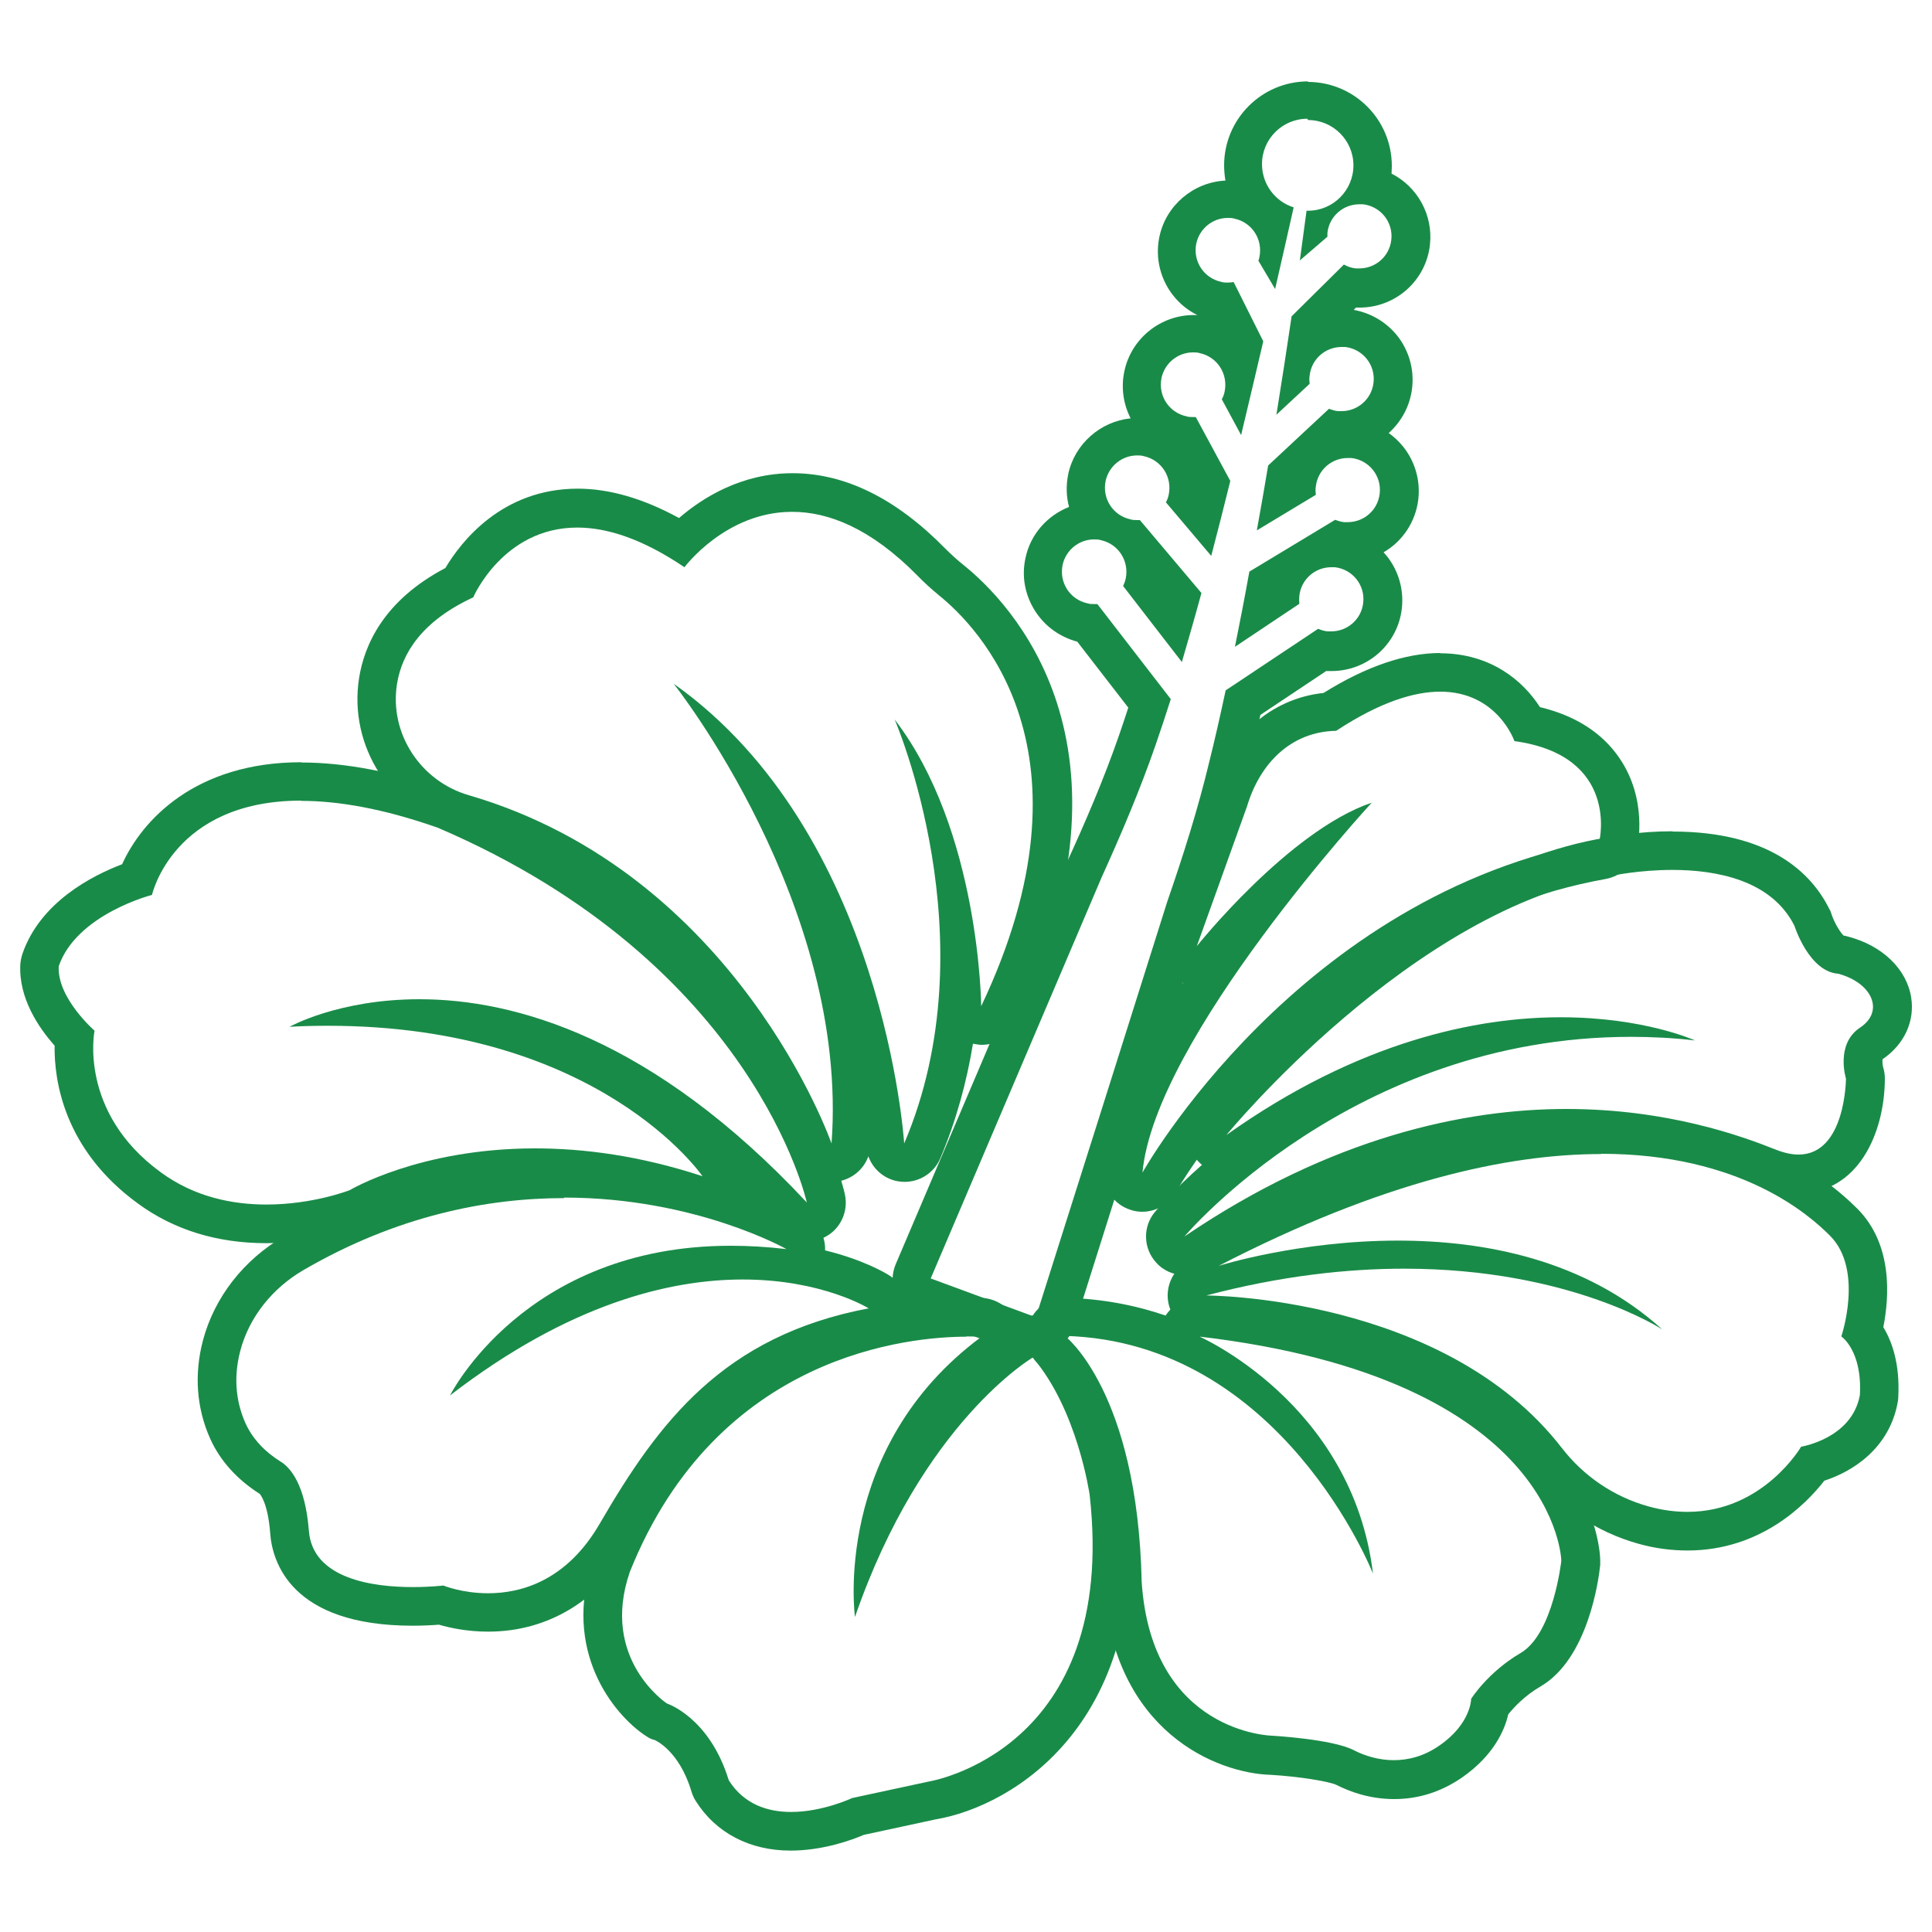 <?xml version="1.0" encoding="UTF-8"?>
<svg xmlns="http://www.w3.org/2000/svg" id="a" data-name="Layer 1" width="720" height="720" viewBox="0 0 75 75">
  <path d="M30.76,19.87c1.37,0,3.02.61,4.86,2.48.26.27.54.52.83.76,1.48,1.19,6.34,6.05,1.64,15.95,0,0-.05-6.82-3.36-11.13,0,0,3.73,8.58.37,16.46,0,0-.75-12.04-8.95-17.85,0,0,6.82,8.58,6.13,17.85,0,0-3.64-10.47-14.08-13.52-1.87-.54-3.09-2.39-2.79-4.31.19-1.2.97-2.45,2.96-3.37,0,0,1.16-2.71,4.04-2.71,1.12,0,2.49.41,4.16,1.54,0,0,1.6-2.15,4.17-2.15M30.76,18.37s0,0,0,0c-1.98,0-3.5.96-4.4,1.74-1.37-.75-2.69-1.14-3.93-1.14-2.95,0-4.54,2.07-5.14,3.08-2.4,1.26-3.15,3-3.35,4.27-.42,2.65,1.24,5.22,3.85,5.98,9.54,2.79,13.05,12.48,13.08,12.58.21.61.79,1,1.42,1,.07,0,.13,0,.2-.01.57-.08,1.03-.46,1.22-.98.18.5.62.88,1.16.97.08.01.17.02.25.02.59,0,1.14-.35,1.38-.91.63-1.49,1.03-2.99,1.27-4.45,0,0,.01,0,.02,0,.11.02.22.04.32.04.57,0,1.1-.32,1.35-.86,5.15-10.85-.28-16.34-2.06-17.77-.24-.19-.48-.41-.7-.63-1.91-1.95-3.9-2.93-5.93-2.93h0Z" style="fill: #198b48;"/>
  <path d="M11.7,31.09c1.41,0,3.15.29,5.29,1.04,12.31,5.27,14.33,14.55,14.33,14.55-5.98-6.41-11.36-7.89-15.04-7.89-3.14,0-5.04,1.07-5.04,1.07.51-.03,1.01-.04,1.49-.04,10.55,0,14.54,5.84,14.54,5.84-2.43-.8-4.62-1.08-6.5-1.08-4.49,0-7.19,1.62-7.19,1.62,0,0-1.42.56-3.24.56-1.29,0-2.78-.28-4.11-1.26-3.2-2.34-2.56-5.49-2.56-5.49,0,0-1.46-1.27-1.39-2.5.69-2.02,3.62-2.77,3.62-2.77,0,0,.81-3.66,5.79-3.66M11.7,29.59c-4.13,0-6.19,2.26-6.96,3.96-1.16.44-3.18,1.47-3.87,3.48-.04.13-.07.26-.08.39-.08,1.33.73,2.5,1.33,3.17-.02,1.36.36,4.03,3.22,6.12,1.4,1.03,3.08,1.55,5,1.55,2.08,0,3.73-.64,3.8-.67.07-.03.15-.07.22-.11.02,0,2.45-1.4,6.42-1.4,1.97,0,4,.34,6.03,1.01.15.05.31.08.47.08.46,0,.91-.21,1.2-.6.1-.13.17-.27.22-.41.5.48,1.02.99,1.53,1.55.29.31.69.48,1.1.48.24,0,.48-.06.7-.17.6-.31.91-.99.77-1.65-.09-.41-2.34-10.1-15.21-15.61-.03-.01-.06-.03-.1-.04-2.14-.75-4.09-1.12-5.79-1.12h0Z" style="fill: #198b48;"/>
  <path d="M21.9,46.49c5.11,0,8.63,2,8.63,2-.76-.09-1.48-.13-2.17-.13-7.99,0-10.89,5.81-10.89,5.81,4.63-3.57,8.54-4.5,11.36-4.5,3.1,0,4.89,1.12,4.89,1.12-5.65,1.07-8.15,4.42-10.44,8.36-1.28,2.21-3.04,2.7-4.33,2.7-1.01,0-1.74-.3-1.74-.3,0,0-.5.06-1.19.06-1.5,0-3.89-.3-4.03-2.19-.14-1.78-.71-2.45-1.11-2.69-.58-.36-1.07-.86-1.35-1.48-.31-.69-.51-1.65-.2-2.82.35-1.32,1.26-2.43,2.44-3.12,3.66-2.13,7.17-2.8,10.13-2.8M21.9,44.99c-3.79,0-7.45,1.01-10.88,3.01-1.56.9-2.7,2.37-3.14,4.03-.35,1.32-.25,2.64.28,3.82.38.85,1.05,1.59,1.92,2.14,0,0,0,0,0,0,0,0,.32.32.41,1.54.08,1.08.79,3.58,5.53,3.58.42,0,.77-.02,1.02-.04.41.12,1.09.27,1.91.27,2.34,0,4.34-1.22,5.63-3.44,2.09-3.6,4.25-6.67,9.42-7.64.61-.11,1.08-.59,1.2-1.2.11-.61-.15-1.22-.68-1.55-.14-.09-1.01-.61-2.49-.97.02-.54-.26-1.07-.76-1.35-.16-.09-3.92-2.2-9.37-2.2h0Z" style="fill: #198b48;"/>
  <path d="M37.52,51.88c.36,0,.57.02.57.02-5.81,4.31-4.9,10.87-4.9,10.87,2.61-7.56,6.9-10.07,6.9-10.07,1.74,2.02,2.21,5.33,2.21,5.33,1.12,9.96-6.25,11.13-6.25,11.13l-2.97.64s-1.14.54-2.37.54c-.89,0-1.82-.28-2.42-1.23-.75-2.45-2.4-2.98-2.4-2.98,0,0-2.61-1.72-1.44-5.11,3.41-8.51,10.94-9.13,13.07-9.13M37.52,50.38c-2.44,0-10.71.73-14.46,10.07,0,.02-.02.05-.03.07-1.23,3.56.79,6.04,2.03,6.86.14.09.2.13.36.17,0,0,.94.39,1.42,1.99.04.13.09.25.16.36.78,1.25,2.1,1.94,3.69,1.94,1.27,0,2.4-.42,2.84-.61l2.78-.6c3.05-.51,8.47-3.81,7.46-12.78-.03-.2-.56-3.81-2.56-6.14-.29-.34-.71-.52-1.14-.52-.21,0-.42.04-.62.13-.21-.51-.69-.87-1.25-.93,0,0-.25-.02-.7-.02h0Z" style="fill: #198b48;"/>
  <path d="M46.51,51.88c13.98,1.63,14.1,8.71,14.1,8.71,0,0-.31,2.84-1.58,3.58-1.28.75-1.92,1.78-1.92,1.78,0,0,0,.96-1.23,1.81-.6.42-1.21.57-1.78.57s-1.13-.17-1.55-.39c-.83-.43-3.17-.56-3.17-.56,0,0-4.67-.09-5.06-5.97-.16-7.4-2.98-9.55-2.98-9.55,8.42.23,11.96,9.23,11.96,9.23-.8-6.64-6.79-9.23-6.79-9.23M46.51,50.38c-.52,0-.99.27-1.26.69-1.17-.4-2.45-.65-3.86-.69-.01,0-.03,0-.04,0-.63,0-1.2.4-1.41,1-.22.61-.01,1.3.51,1.69h0s2.25,1.98,2.39,8.39c0,.02,0,.04,0,.07.38,5.7,4.39,7.31,6.5,7.37,1.04.06,2.25.25,2.54.39.49.25,1.27.55,2.24.55s1.84-.29,2.64-.84c1.22-.85,1.65-1.83,1.79-2.45.21-.26.63-.72,1.25-1.08,1.84-1.07,2.26-4.12,2.32-4.72,0-.06,0-.12,0-.19,0-.34-.32-8.42-15.43-10.18-.06,0-.12-.01-.18-.01h0Z" style="fill: #198b48;"/>
  <path d="M62.15,44.79c5.45,0,8.1,2.39,8.89,3.18,1.32,1.32.44,3.91.44,3.91,0,0,.82.55.72,2.28-.31,1.69-2.28,2-2.28,2,0,0-1.47,2.53-4.41,2.53-.47,0-.97-.06-1.51-.21-1.34-.37-2.52-1.17-3.37-2.27-4.58-5.92-13.8-5.92-13.8-5.92,2.88-.76,5.46-1.04,7.68-1.04,6.44,0,10.02,2.36,10.02,2.36-3-2.72-6.92-3.45-10.26-3.45-3.86,0-6.96.98-6.96.98,6.37-3.29,11.22-4.34,14.84-4.34M62.15,43.29c-4.51,0-9.73,1.52-15.53,4.51-.53.27-.83.82-.81,1.39-.35.32-.53.8-.47,1.29.1.75.73,1.31,1.49,1.31.08,0,8.56.09,12.62,5.34,1.05,1.36,2.53,2.35,4.16,2.8.64.18,1.28.26,1.9.26,2.82,0,4.58-1.77,5.31-2.71,1.12-.36,2.53-1.27,2.85-3.05.01-.06.02-.12.02-.18.07-1.28-.23-2.15-.58-2.73.23-1.16.38-3.22-1.02-4.61-1.35-1.35-4.45-3.62-9.95-3.62h0Z" style="fill: #198b48;"/>
  <path d="M64.92,33.77c1.7,0,3.85.39,4.74,2.17,0,0,.56,1.78,1.7,1.86,1.31.35,1.81,1.45.85,2.09-.97.64-.55,1.98-.55,1.98,0,0-.01,2.95-1.84,2.95-.26,0-.55-.06-.88-.19-1.33-.53-4.21-1.58-8.14-1.58s-9.14,1.09-14.82,4.95c0,0,6.51-7.75,17.33-7.75.8,0,1.64.04,2.49.14,0,0-1.97-.9-5.21-.9s-7.83.91-12.98,4.57c0,0,7.22-8.82,15-10.07,0,0,1.03-.22,2.32-.22M64.92,32.27c-1.29,0-2.36.2-2.59.25-8.23,1.35-15.57,10.22-15.88,10.59-.48.58-.45,1.43.06,1.97.05.05.09.09.15.14-1.12.99-1.74,1.72-1.82,1.82-.48.57-.47,1.41.04,1.97.29.33.7.49,1.11.49.29,0,.59-.08.84-.26,4.59-3.11,9.29-4.69,13.98-4.69,2.63,0,5.11.48,7.58,1.47.5.2.98.3,1.44.3,2.28,0,3.33-2.3,3.34-4.44,0-.15-.02-.31-.07-.46-.02-.08-.03-.23-.02-.3.85-.58,1.26-1.48,1.11-2.41-.18-1.1-1.12-2-2.44-2.35-.06-.02-.12-.03-.18-.04-.14-.13-.37-.52-.47-.83-.02-.07-.05-.15-.09-.21-.68-1.37-2.29-3-6.08-3h0Z" style="fill: #198b48;"/>
  <path d="M55.91,26.85c2.22,0,2.88,1.92,2.88,1.92,4.08.56,3.3,3.86,3.3,3.86-11.72,2.1-17.74,12.89-17.74,12.89.48-5.22,8.9-14.36,8.9-14.36-3.22,1.09-6.79,5.57-6.79,5.57l1.95-5.43c.5-1.67,1.71-2.9,3.46-2.93,1.72-1.13,3.04-1.52,4.04-1.52M55.91,25.35c-1.35,0-2.88.52-4.53,1.55-2.06.22-3.71,1.69-4.4,3.93l-1.94,5.4c-.25.69.04,1.46.68,1.82.07.04.14.07.21.1-1.58,2.46-2.88,5.09-3.08,7.25-.06.71.37,1.36,1.05,1.57.15.05.3.07.44.07.53,0,1.04-.28,1.31-.77.06-.1,5.84-10.2,16.69-12.15.59-.11,1.06-.55,1.2-1.13.05-.2.42-1.97-.68-3.57-.67-.98-1.71-1.64-3.08-1.97-.64-1-1.89-2.09-3.88-2.09h0Z" style="fill: #198b48;"/>
  <path d="M50.78,4.66c.97,0,1.76.79,1.76,1.76s-.79,1.76-1.76,1.76c-.02,0-.04,0-.06,0-.08.61-.17,1.26-.26,1.93l1.07-.92s0-.1,0-.15c.07-.64.61-1.11,1.24-1.11.05,0,.09,0,.14,0,.69.08,1.18.7,1.1,1.38-.07.64-.61,1.11-1.24,1.11-.05,0-.09,0-.14,0-.17-.02-.32-.07-.46-.15l-2.03,2.01c-.18,1.23-.38,2.51-.59,3.82l1.29-1.2c-.01-.1-.02-.21,0-.32.07-.64.61-1.11,1.24-1.11.05,0,.09,0,.14,0,.69.08,1.18.7,1.1,1.38-.07.64-.61,1.11-1.24,1.11-.05,0-.09,0-.14,0-.12-.01-.24-.05-.35-.09l-2.36,2.2c-.14.84-.29,1.69-.44,2.52l2.29-1.38c-.01-.1-.02-.21,0-.32.07-.64.61-1.11,1.24-1.11.05,0,.09,0,.14,0,.69.08,1.18.7,1.1,1.38-.07.64-.61,1.11-1.24,1.11-.05,0-.09,0-.14,0-.12-.01-.24-.05-.35-.09l-3.33,2.01c-.18,1-.37,1.98-.56,2.92l2.5-1.67c-.01-.1-.01-.2,0-.31.07-.64.61-1.11,1.24-1.11.05,0,.09,0,.14,0,.69.08,1.18.7,1.1,1.38-.07.64-.61,1.11-1.24,1.11-.05,0-.09,0-.14,0-.13-.01-.25-.05-.37-.1l-3.59,2.39c-.21.98-.42,1.91-.63,2.75-.44,1.84-1.02,3.67-1.64,5.46-1.06,3.37-3.86,12.23-5.03,15.91-.03.09-.11.15-.2.15-.02,0-.05,0-.07-.01l-3.88-1.43c1.48-3.47,5.2-12.21,6.63-15.56.77-1.7,1.49-3.39,2.1-5.15.19-.55.39-1.15.59-1.78l-2.85-3.69s-.08,0-.12,0c-.09,0-.18,0-.27-.03-.68-.15-1.1-.81-.96-1.49.13-.59.65-.99,1.22-.99.09,0,.18,0,.27.03.68.15,1.1.81.96,1.49-.02.1-.06.2-.1.29l2.28,2.95c.25-.86.51-1.76.76-2.68l-2.39-2.83s-.06,0-.1,0c-.09,0-.18,0-.27-.03-.68-.15-1.1-.81-.96-1.49.13-.59.65-.99,1.22-.99.09,0,.18,0,.27.03.68.15,1.1.81.96,1.49-.02.11-.06.21-.11.3l1.76,2.08c.25-.96.5-1.93.74-2.91l-1.34-2.48s-.07,0-.1,0c-.09,0-.18,0-.27-.03-.68-.15-1.1-.81-.96-1.49.13-.59.65-.99,1.22-.99.09,0,.18,0,.27.03.68.15,1.1.81.96,1.49-.02.11-.06.21-.11.3l.75,1.39c.3-1.24.58-2.46.86-3.64l-1.15-2.3c-.07.01-.14.02-.22.02-.09,0-.18,0-.27-.03-.68-.15-1.1-.81-.96-1.49.13-.59.65-.99,1.22-.99.09,0,.18,0,.27.03.68.15,1.1.81.96,1.49-.01.05-.02.1-.04.14l.65,1.1c.26-1.13.5-2.2.72-3.17-.71-.22-1.23-.89-1.23-1.68,0-.97.79-1.76,1.76-1.76M50.78,3.16c-1.8,0-3.26,1.46-3.26,3.26,0,.2.02.4.05.59-1.23.06-2.3.95-2.56,2.17-.27,1.26.37,2.51,1.47,3.05-.05,0-.09,0-.14,0-1.29,0-2.42.91-2.69,2.17-.14.65-.04,1.29.24,1.84-1.17.12-2.17.99-2.42,2.16-.09.44-.08.87.03,1.28-.84.33-1.5,1.06-1.69,1.98-.16.72-.02,1.45.38,2.07.38.59.96,1,1.63,1.18l1.98,2.56c-.11.34-.22.67-.33.99-.63,1.83-1.39,3.57-2.06,5.03l-3.24,7.61-3.4,7.98c-.16.38-.16.8,0,1.18.16.38.47.67.86.81l3.88,1.43c.19.07.39.11.59.11.75,0,1.41-.48,1.63-1.2l2.15-6.81,2.88-9.1c.74-2.16,1.27-3.94,1.66-5.56.16-.66.33-1.4.51-2.19l2.55-1.7c.07,0,.14,0,.21,0,1.4,0,2.58-1.05,2.73-2.44.08-.73-.13-1.45-.58-2.02-.04-.05-.09-.1-.13-.15.73-.42,1.25-1.18,1.35-2.07.08-.73-.13-1.45-.58-2.02-.17-.21-.36-.39-.57-.54.49-.44.83-1.05.91-1.76.08-.73-.13-1.45-.58-2.02-.43-.53-1.02-.88-1.69-1l.09-.09s.09,0,.14,0c1.4,0,2.58-1.05,2.73-2.44.13-1.17-.5-2.26-1.49-2.76,0-.1.01-.2.01-.3,0-1.8-1.46-3.26-3.26-3.26h0Z" style="fill: #198b48;"/>
</svg>
